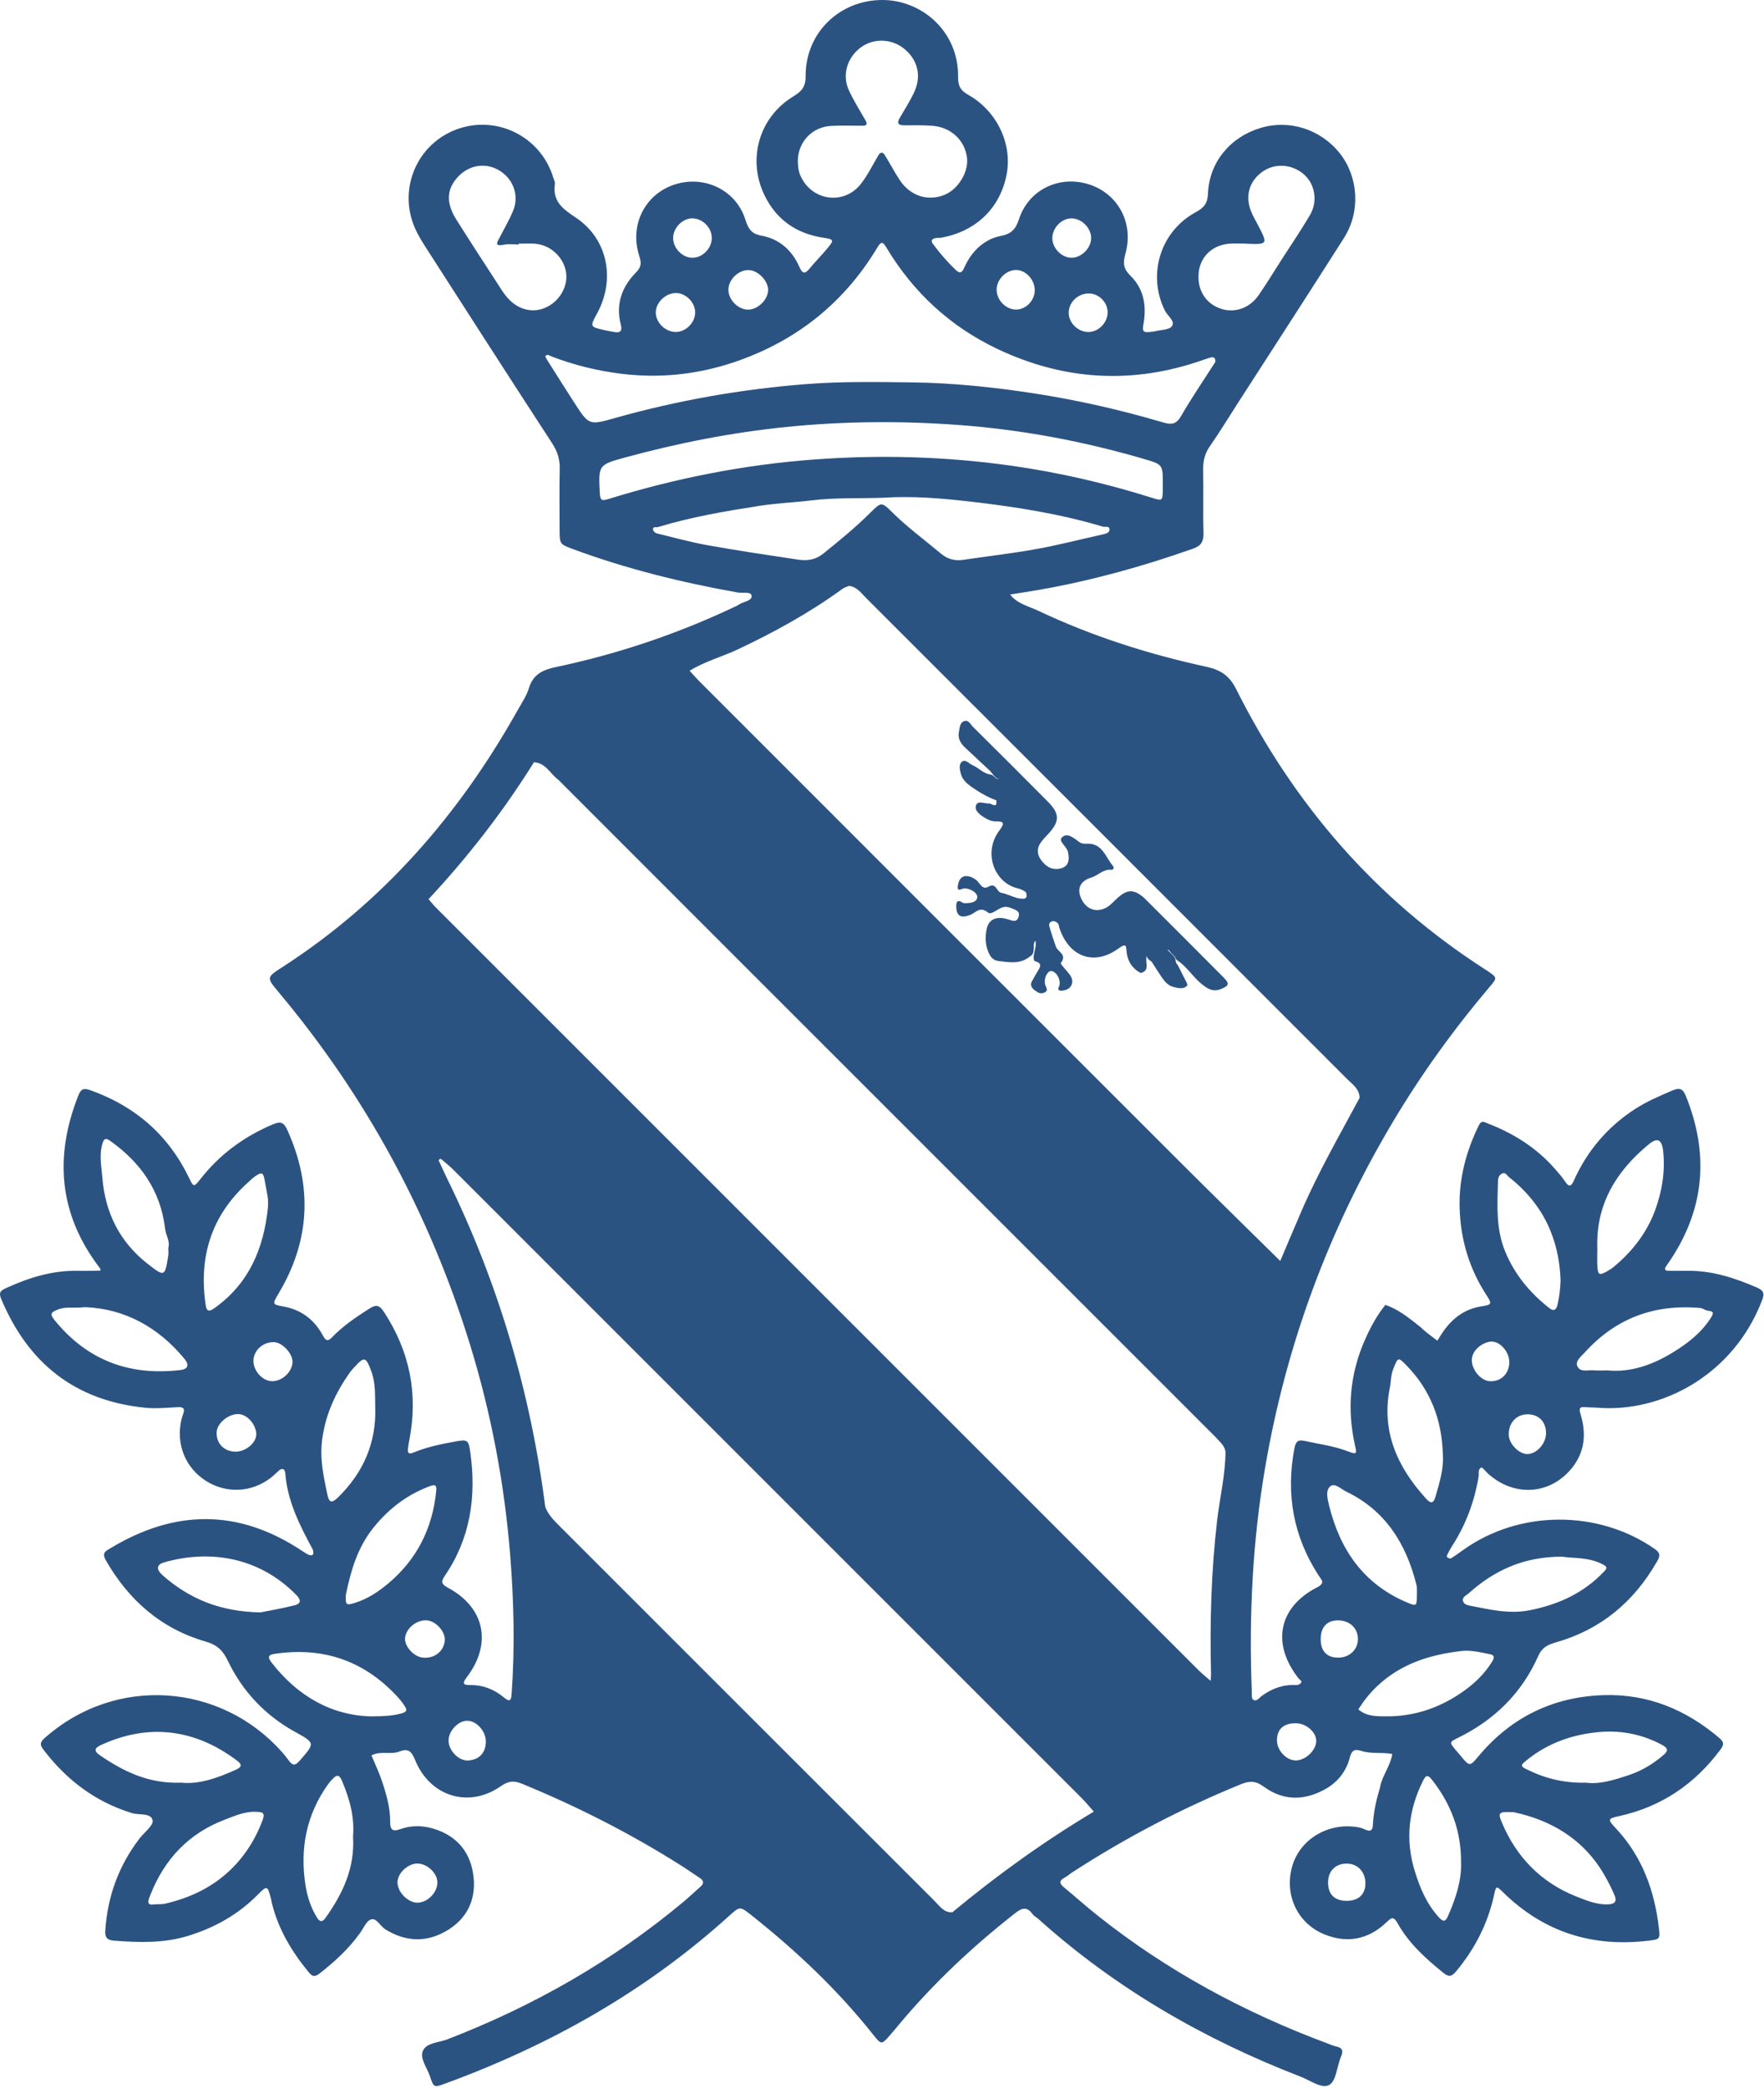<?xml version="1.0" encoding="UTF-8"?>
<svg width="98px" height="116px" viewBox="0 0 98 116" version="1.1" xmlns="http://www.w3.org/2000/svg" xmlns:xlink="http://www.w3.org/1999/xlink">
    <!-- Generator: Sketch 46.2 (44496) - http://www.bohemiancoding.com/sketch -->
    <title>Page 1</title>
    <desc>Created with Sketch.</desc>
    <defs></defs>
    <g id="Welcome" stroke="none" stroke-width="1" fill="none" fill-rule="evenodd">
        <g id="home_4" transform="translate(-119, -65)" fill="#2B5382">
            <g id="Page-1" transform="translate(119, 65)">
                <path d="M95.046,73.211 C94.522,74.036 93.781,74.608 92.979,75.105 C91.843,75.809 90.619,76.252 89.305,76.129 C89.012,76.129 88.773,76.146 88.537,76.124 C88.214,76.095 87.774,76.259 87.623,75.877 C87.512,75.597 87.859,75.335 88.037,75.139 C89.755,73.23 91.921,72.431 94.471,72.663 C94.6,72.675 94.717,72.785 94.847,72.805 C95.127,72.848 95.27,72.859 95.046,73.211 M88.74,69.337 C88.656,66.906 89.786,65.065 91.595,63.572 C92.076,63.175 92.326,63.289 92.397,63.944 C92.519,65.07 92.339,66.167 91.953,67.225 C91.487,68.496 90.678,69.528 89.64,70.387 C89.537,70.473 89.42,70.543 89.304,70.61 C88.856,70.868 88.774,70.835 88.744,70.357 C88.723,70.017 88.74,69.677 88.74,69.337 M86.538,72.441 C86.429,72.93 86.206,72.774 86.011,72.618 C84.966,71.785 84.141,70.783 83.623,69.529 C83.1,68.263 83.184,66.951 83.22,65.636 C83.224,65.456 83.272,65.289 83.43,65.201 C83.632,65.088 83.718,65.299 83.837,65.393 C85.698,66.857 86.623,68.788 86.698,71.14 C86.679,71.58 86.635,72.005 86.538,72.441 M84.847,80.777 C84.381,80.775 83.833,80.207 83.819,79.715 C83.801,79.067 84.219,78.59 84.824,78.569 C85.468,78.547 85.896,78.971 85.891,79.625 C85.886,80.202 85.361,80.78 84.847,80.777 M82.773,76.729 C82.282,76.706 81.81,76.145 81.769,75.625 C81.723,75.049 82.306,74.601 82.783,74.533 C83.3,74.46 83.846,75.076 83.85,75.662 C83.854,76.304 83.394,76.76 82.773,76.729 M81.198,91.716 C81.718,91.656 82.27,91.793 82.795,91.9 C83.105,91.963 82.968,92.194 82.856,92.369 C82.413,93.067 81.82,93.608 81.137,94.068 C79.931,94.88 78.614,95.326 77.157,95.346 L77.056,95.346 C76.492,95.346 75.926,95.361 75.462,94.96 C75.765,94.481 76.103,94.052 76.527,93.653 C77.852,92.409 79.469,91.916 81.198,91.716 M81.58,88.524 C82.997,87.25 84.627,86.479 86.767,86.476 C87.391,86.574 88.236,86.493 89.012,86.89 C89.249,87.012 89.334,87.073 89.12,87.298 C87.989,88.491 86.601,89.13 84.992,89.451 C83.848,89.679 82.801,89.416 81.722,89.211 C81.546,89.178 81.361,89.14 81.294,88.981 C81.188,88.733 81.45,88.64 81.58,88.524 M81.17,103.502 C81.198,104.449 80.886,105.434 80.463,106.398 C80.323,106.716 80.222,106.823 79.932,106.505 C79.255,105.762 78.886,104.875 78.596,103.934 C78.065,102.206 78.25,100.552 79.048,98.944 C79.222,98.592 79.318,98.565 79.582,98.905 C80.604,100.229 81.187,101.694 81.17,103.502 M74.352,92.086 C73.723,92.09 73.377,91.733 73.372,91.077 C73.366,90.408 73.698,90.03 74.302,90.016 C74.952,90.002 75.426,90.422 75.44,91.026 C75.453,91.626 74.986,92.081 74.352,92.086 M73.902,82.569 C74.156,82.356 74.502,82.723 74.792,82.863 C76.976,83.913 78.116,85.758 78.687,88.025 C78.735,88.219 78.712,88.432 78.718,88.564 C78.712,89.232 78.697,89.242 78.181,89.025 C75.765,88.01 74.446,86.101 73.839,83.638 C73.755,83.296 73.626,82.8 73.902,82.569 M77.218,77.066 C77.284,76.739 77.261,76.406 77.394,76.076 C77.666,75.396 77.659,75.363 78.129,75.843 C79.465,77.206 80.101,78.863 80.155,80.752 C80.223,81.585 79.973,82.353 79.753,83.133 C79.619,83.608 79.428,83.475 79.213,83.239 C77.619,81.483 76.722,79.494 77.218,77.066 M84.095,100.672 C86.125,101.1 87.983,102.14 89.154,104.2 C89.355,104.553 89.541,104.917 89.698,105.29 C89.838,105.62 89.719,105.777 89.334,105.791 C88.7,105.815 88.132,105.576 87.576,105.356 C85.623,104.579 84.253,103.182 83.439,101.25 C83.199,100.682 83.261,100.632 84.095,100.672 M84.714,97.867 C85.942,96.828 87.411,96.324 88.964,96.21 C90.129,96.125 91.302,96.364 92.368,96.951 C92.692,97.129 92.663,97.281 92.439,97.475 C91.874,97.966 91.238,98.357 90.533,98.596 C89.704,98.875 88.862,99.139 88.112,99.031 C86.826,99.063 85.772,98.77 84.761,98.263 C84.465,98.115 84.515,98.036 84.714,97.867 M74.776,105.595 C74.097,105.579 73.748,105.189 73.785,104.486 C73.816,103.896 74.242,103.511 74.849,103.528 C75.457,103.544 75.877,104.022 75.855,104.673 C75.834,105.27 75.436,105.61 74.776,105.595 M72.005,97.797 C71.472,97.81 70.932,97.236 70.942,96.667 C70.952,96.048 71.319,95.723 71.999,95.73 C72.557,95.736 73.107,96.205 73.124,96.689 C73.141,97.203 72.555,97.784 72.005,97.797 M65.604,64.598 C56.688,55.689 47.778,46.775 38.866,37.86 C38.674,37.668 38.497,37.462 38.313,37.261 C39.152,36.741 40.11,36.49 40.996,36.072 C43.028,35.115 44.985,34.036 46.803,32.713 C46.909,32.636 47.045,32.6 47.167,32.545 C47.617,32.604 47.858,32.962 48.141,33.245 C57.036,42.133 65.928,51.024 74.815,59.919 C75.119,60.224 75.525,60.478 75.533,60.989 C74.421,63.062 73.244,65.103 72.309,67.267 C71.91,68.193 71.519,69.122 71.124,70.049 C69.284,68.233 67.433,66.426 65.604,64.598 M67.619,84.46 C67.288,87.292 67.209,90.126 67.279,92.97 C67.282,93.105 67.265,93.24 67.258,93.375 C67.029,93.174 66.788,92.986 66.573,92.771 C52.451,78.652 38.331,64.531 24.21,50.409 C24.067,50.265 23.941,50.104 23.807,49.952 C25.999,47.602 27.961,45.074 29.664,42.347 C30.322,42.376 30.562,42.988 31.01,43.31 C43.177,55.491 55.361,67.654 67.531,79.833 C67.745,80.081 68.026,80.284 68.083,80.64 C68.078,81.931 67.767,83.186 67.619,84.46 M52.904,106.235 C52.426,106.25 52.19,105.872 51.911,105.593 C44.964,98.655 38.023,91.712 31.08,84.77 C30.766,84.456 30.454,84.14 30.293,83.713 C29.473,77.333 27.675,71.245 24.838,65.469 C24.675,65.136 24.525,64.797 24.369,64.46 C24.426,64.363 24.493,64.359 24.57,64.439 C24.773,64.616 24.987,64.782 25.176,64.972 C36.815,76.608 48.454,88.246 60.09,99.884 C60.328,100.124 60.542,100.387 60.767,100.64 C57.997,102.295 55.386,104.174 52.904,106.235 M39.336,30.293 C38.378,30.121 37.436,29.862 36.49,29.631 C36.406,29.609 36.29,29.508 36.28,29.432 C36.254,29.217 36.452,29.311 36.553,29.28 C38.391,28.722 40.283,28.399 42.172,28.104 C43.13,27.955 44.128,27.914 45.096,27.797 C46.421,27.635 47.738,27.699 49.058,27.651 C50.692,27.544 52.319,27.681 53.936,27.868 C56.408,28.155 58.868,28.536 61.261,29.254 C61.396,29.294 61.652,29.191 61.639,29.43 C61.63,29.604 61.419,29.654 61.245,29.692 C60.032,29.959 58.827,30.275 57.605,30.496 C56.248,30.741 54.875,30.899 53.51,31.101 C53.045,31.17 52.639,31.059 52.28,30.759 C51.37,29.997 50.411,29.294 49.565,28.456 C48.979,27.876 48.96,27.875 48.35,28.483 C47.531,29.3 46.641,30.027 45.741,30.751 C45.281,31.12 44.823,31.162 44.317,31.086 C42.654,30.836 40.99,30.589 39.336,30.293 M33.324,27.414 C33.246,25.845 33.227,25.824 34.722,25.416 C37.67,24.612 40.657,24.024 43.705,23.717 C46.86,23.399 50.017,23.375 53.165,23.602 C56.688,23.855 60.158,24.503 63.556,25.497 C64.607,25.805 64.606,25.808 64.6,26.936 C64.6,27.038 64.603,27.14 64.6,27.243 C64.583,27.824 64.578,27.836 63.989,27.651 C61.429,26.845 58.819,26.241 56.166,25.868 C52.522,25.357 48.86,25.253 45.179,25.53 C41.302,25.822 37.524,26.57 33.819,27.716 C33.479,27.82 33.344,27.838 33.324,27.414 M31.897,22.357 C31.4,21.586 30.912,20.811 30.423,20.036 C30.371,19.954 30.277,19.815 30.303,19.783 C30.413,19.645 30.533,19.762 30.656,19.808 C31.896,20.281 33.169,20.594 34.494,20.761 C36.984,21.074 39.373,20.72 41.675,19.792 C44.7,18.571 47.068,16.546 48.746,13.742 C48.973,13.36 49.072,13.467 49.243,13.752 C50.736,16.239 52.784,18.136 55.4,19.379 C59.128,21.153 62.959,21.367 66.865,19.987 C66.993,19.942 67.121,19.902 67.249,19.86 C67.47,19.806 67.533,19.917 67.514,20.113 C66.874,21.114 66.203,22.097 65.608,23.125 C65.335,23.594 65.056,23.595 64.605,23.463 C62.264,22.774 59.891,22.231 57.473,21.858 C55.188,21.506 52.899,21.266 50.59,21.241 C48.653,21.22 46.712,21.186 44.78,21.338 C41.188,21.62 37.651,22.24 34.181,23.218 C32.725,23.628 32.725,23.64 31.897,22.357 M28.318,16.673 C28.15,16.508 28.003,16.315 27.875,16.118 C27.026,14.81 26.175,13.504 25.344,12.186 C24.755,11.25 24.815,10.461 25.484,9.78 C26.124,9.129 27.055,9.019 27.801,9.509 C28.547,9.999 28.847,10.899 28.497,11.733 C28.288,12.23 28.012,12.7 27.764,13.181 C27.631,13.44 27.428,13.71 27.998,13.593 C28.258,13.539 28.539,13.583 28.81,13.583 L28.81,13.536 C29.116,13.536 29.423,13.517 29.727,13.54 C30.555,13.604 31.265,14.24 31.434,15.049 C31.589,15.787 31.176,16.62 30.461,17.014 C29.754,17.404 28.936,17.281 28.318,16.673 M37.618,16.281 C38.154,16.322 38.626,16.834 38.62,17.368 C38.612,17.947 38.071,18.467 37.501,18.441 C36.913,18.414 36.399,17.867 36.434,17.305 C36.469,16.741 37.051,16.238 37.618,16.281 M38.481,12.13 C39.068,12.149 39.565,12.677 39.543,13.262 C39.522,13.846 38.965,14.362 38.403,14.318 C37.87,14.275 37.402,13.772 37.396,13.235 C37.389,12.659 37.927,12.113 38.481,12.13 M41.646,15.006 C42.151,15.055 42.685,15.628 42.674,16.113 C42.663,16.665 42.077,17.222 41.53,17.2 C40.961,17.178 40.435,16.605 40.468,16.044 C40.502,15.474 41.094,14.953 41.646,15.006 M44.454,9.722 C44.343,9.458 44.333,9.195 44.323,8.924 C44.343,7.877 45.116,7.054 46.175,6.994 C46.752,6.961 47.334,6.987 47.912,6.984 C48.134,6.984 48.212,6.912 48.085,6.69 C47.764,6.13 47.417,5.58 47.151,4.994 C46.771,4.156 47.069,3.196 47.818,2.637 C48.539,2.099 49.565,2.14 50.268,2.738 C50.994,3.355 51.203,4.231 50.786,5.125 C50.558,5.617 50.261,6.077 49.988,6.546 C49.802,6.868 49.929,6.964 50.253,6.962 C50.765,6.961 51.278,6.949 51.786,6.987 C52.827,7.062 53.597,7.783 53.723,8.76 C53.822,9.537 53.241,10.506 52.488,10.818 C51.564,11.2 50.583,10.897 49.994,10.016 C49.693,9.564 49.445,9.078 49.156,8.617 C49.047,8.442 48.915,8.425 48.792,8.637 C48.483,9.165 48.209,9.721 47.837,10.202 C46.884,11.437 45.056,11.159 44.454,9.722 M56.545,15.004 C57.099,15.071 57.551,15.669 57.479,16.241 C57.409,16.804 56.904,17.237 56.371,17.194 C55.802,17.147 55.324,16.584 55.371,16.015 C55.419,15.434 55.996,14.937 56.545,15.004 M59.525,12.131 C60.097,12.133 60.627,12.669 60.619,13.24 C60.611,13.805 60.044,14.348 59.491,14.319 C58.963,14.292 58.48,13.793 58.463,13.257 C58.444,12.682 58.966,12.128 59.525,12.131 M61.531,17.268 C61.578,17.848 61.107,18.399 60.529,18.441 C59.955,18.483 59.395,17.987 59.372,17.416 C59.349,16.838 59.84,16.327 60.445,16.303 C60.985,16.28 61.487,16.726 61.531,17.268 M66.597,15.114 C66.699,14.233 67.375,13.605 68.317,13.536 C68.588,13.517 68.861,13.533 69.133,13.533 C70.464,13.594 70.462,13.594 69.851,12.437 C69.724,12.198 69.588,11.961 69.492,11.71 C69.157,10.832 69.43,10 70.202,9.495 C70.89,9.045 71.825,9.132 72.461,9.706 C73.057,10.243 73.221,11.19 72.778,11.943 C72.281,12.791 71.724,13.604 71.193,14.433 C70.772,15.089 70.367,15.757 69.923,16.399 C69.415,17.137 68.563,17.415 67.784,17.136 C66.947,16.837 66.489,16.056 66.597,15.114 M26.017,97.799 C25.493,97.834 24.921,97.257 24.92,96.691 C24.918,96.172 25.43,95.615 25.926,95.593 C26.45,95.571 26.985,96.145 26.99,96.734 C26.994,97.361 26.633,97.757 26.017,97.799 M23.482,92.084 C22.974,92.033 22.444,91.428 22.505,90.969 C22.58,90.416 23.194,89.949 23.754,90.02 C24.258,90.083 24.762,90.681 24.71,91.152 C24.641,91.756 24.125,92.148 23.482,92.084 M22.29,95.188 C21.821,95.313 21.36,95.342 20.643,95.349 C18.461,95.306 16.556,94.255 15.086,92.357 C14.906,92.122 14.836,91.939 15.232,91.879 C17.884,91.477 20.151,92.214 22.002,94.174 C22.164,94.346 22.321,94.527 22.45,94.725 C22.577,94.921 22.698,95.079 22.29,95.188 M18.079,106.55 C17.914,106.784 17.763,106.769 17.622,106.544 C17.277,105.994 17.073,105.371 16.975,104.751 C16.651,102.719 17.011,100.813 18.232,99.112 C18.31,99.002 18.401,98.899 18.497,98.804 C18.721,98.579 18.853,98.586 18.995,98.92 C19.423,99.928 19.706,100.956 19.613,102.025 C19.723,103.768 19.036,105.206 18.079,106.55 M9.052,87.526 C8.657,87.18 8.687,86.914 9.138,86.787 C11.708,86.061 14.432,86.521 16.469,88.613 C16.755,88.907 16.699,89.097 16.361,89.18 C15.646,89.358 14.918,89.482 14.47,89.572 C12.226,89.532 10.522,88.815 9.052,87.526 M17.904,79.926 C18.097,78.538 18.648,77.365 19.428,76.255 C19.504,76.145 19.6,76.046 19.691,75.946 C20.247,75.334 20.332,75.371 20.633,76.191 C20.874,76.847 20.828,77.519 20.847,78.192 C20.908,80.158 20.182,81.801 18.795,83.17 C18.453,83.507 18.287,83.494 18.194,83.058 C17.978,82.03 17.75,81.028 17.904,79.926 M23.913,82.548 C24.185,82.448 24.265,82.519 24.235,82.818 C24.03,84.9 23.163,86.634 21.551,87.98 C21.006,88.435 20.417,88.822 19.729,89.039 C19.236,89.193 19.192,89.172 19.21,88.611 C19.478,87.324 19.836,85.984 20.771,84.836 C21.629,83.783 22.647,83.012 23.913,82.548 M23.182,103.524 C23.741,103.522 24.314,104.071 24.299,104.594 C24.282,105.154 23.753,105.687 23.201,105.698 C22.65,105.708 22.045,105.069 22.085,104.519 C22.121,104.027 22.674,103.525 23.182,103.524 M14.589,101.111 C14.167,102.24 13.529,103.221 12.644,104.022 C11.654,104.919 10.463,105.454 9.167,105.755 C9.004,105.793 8.829,105.777 8.579,105.791 C8.079,105.885 8.254,105.518 8.357,105.258 C9.138,103.282 10.484,101.848 12.484,101.089 C13.041,100.878 13.603,100.618 14.233,100.651 C14.558,100.669 14.751,100.673 14.589,101.111 M5.546,97.507 C5.213,97.279 5.233,97.115 5.596,96.947 C8.248,95.719 10.829,96.041 13.169,97.807 C13.523,98.074 13.36,98.199 13.057,98.334 C12.064,98.776 11.057,99.137 10.06,99.03 C8.278,99.101 6.871,98.415 5.546,97.507 M15.122,76.729 C14.589,76.729 14.064,76.148 14.081,75.576 C14.097,75.001 14.63,74.532 15.237,74.561 C15.685,74.58 16.251,75.187 16.25,75.645 C16.248,76.196 15.694,76.729 15.122,76.729 M13.106,80.642 C12.461,80.649 12.007,80.191 12.036,79.565 C12.058,79.08 12.627,78.606 13.14,78.557 C13.661,78.508 14.148,79.025 14.233,79.572 C14.314,80.089 13.699,80.635 13.106,80.642 M11.426,72.494 C11.031,69.809 11.744,67.514 13.789,65.678 C13.916,65.564 14.037,65.442 14.176,65.345 C14.543,65.091 14.633,65.136 14.705,65.577 C14.76,65.908 14.835,66.236 14.882,66.568 C14.905,66.735 14.886,66.908 14.886,67.079 C14.65,69.355 13.833,71.32 11.889,72.686 C11.606,72.885 11.478,72.845 11.426,72.494 M10.033,76.107 C7.213,76.444 4.864,75.582 3.051,73.36 C2.756,72.998 2.793,72.911 3.247,72.737 C3.678,72.572 4.122,72.685 4.716,72.615 C6.897,72.698 8.77,73.699 10.245,75.483 C10.529,75.827 10.441,76.059 10.033,76.107 M5.687,63.541 C5.767,63.271 5.859,63.194 6.094,63.358 C7.804,64.56 8.922,66.144 9.171,68.254 C9.214,68.626 9.46,68.955 9.35,69.321 C9.35,69.482 9.368,69.621 9.347,69.753 C9.163,70.93 9.148,70.948 8.196,70.203 C6.648,68.992 5.843,67.366 5.687,65.426 C5.637,64.804 5.499,64.174 5.687,63.541 M97.635,71.539 C96.377,70.989 95.096,70.57 93.703,70.596 C93.362,70.602 93.022,70.598 92.681,70.593 C92.495,70.59 92.45,70.507 92.558,70.35 C92.655,70.21 92.752,70.069 92.845,69.927 C94.725,67.058 94.935,64.044 93.658,60.883 C93.483,60.45 93.285,60.419 92.909,60.58 C92.19,60.888 91.475,61.191 90.816,61.621 C89.289,62.617 88.167,63.947 87.425,65.605 C87.298,65.89 87.174,65.97 86.966,65.658 C86.797,65.404 86.593,65.172 86.392,64.941 C85.364,63.759 84.077,62.956 82.627,62.399 C82.46,62.335 82.307,62.212 82.157,62.516 C81.441,63.976 81.04,65.503 81.091,67.131 C81.145,68.866 81.624,70.475 82.576,71.939 C82.894,72.429 82.884,72.482 82.335,72.564 C81.432,72.698 80.765,73.17 80.24,73.883 C80.1,74.074 79.981,74.279 79.853,74.478 C79.643,74.318 79.43,74.162 79.224,73.996 C79.091,73.89 78.974,73.765 78.84,73.66 C78.258,73.201 77.681,72.735 76.967,72.488 C76.493,73.071 76.142,73.727 75.838,74.411 C74.995,76.308 74.825,78.27 75.277,80.293 C75.389,80.791 75.371,80.811 74.862,80.617 C74.094,80.324 73.282,80.226 72.489,80.047 C72.1,79.96 71.984,80.08 71.908,80.483 C71.431,83.009 71.853,85.351 73.25,87.512 C73.416,87.77 73.651,87.934 73.169,88.182 C71.018,89.289 70.627,91.324 72.152,93.251 C72.209,93.323 72.357,93.372 72.275,93.489 C72.227,93.557 72.108,93.614 72.025,93.609 C71.313,93.565 70.688,93.789 70.118,94.197 C69.96,94.308 69.82,94.553 69.613,94.419 C69.523,94.36 69.549,94.103 69.542,93.934 C69.383,89.775 69.582,85.642 70.285,81.528 C71.453,74.685 73.826,68.298 77.372,62.341 C78.96,59.675 80.77,57.166 82.777,54.8 C83.189,54.315 83.182,54.309 82.639,53.939 C82.583,53.901 82.526,53.864 82.468,53.827 C76.423,49.933 71.886,44.691 68.678,38.287 C68.298,37.528 67.809,37.212 67.022,37.041 C63.797,36.341 60.664,35.341 57.676,33.927 C57.138,33.673 56.512,33.542 56.119,33.027 C56.687,32.935 57.256,32.851 57.823,32.75 C60.705,32.239 63.514,31.456 66.272,30.483 C66.736,30.319 66.875,30.076 66.861,29.6 C66.826,28.442 66.866,27.282 66.842,26.124 C66.832,25.629 66.924,25.206 67.215,24.789 C67.779,23.98 68.291,23.136 68.824,22.307 C70.775,19.276 72.74,16.254 74.671,13.21 C75.595,11.754 75.468,9.828 74.437,8.522 C73.383,7.188 71.647,6.627 70.047,7.102 C68.364,7.602 67.183,8.996 67.111,10.743 C67.087,11.325 66.873,11.546 66.408,11.801 C64.445,12.878 63.731,15.282 64.721,17.262 C64.865,17.553 65.301,17.834 65.108,18.118 C64.963,18.33 64.49,18.321 64.162,18.403 C64.064,18.428 63.96,18.433 63.858,18.443 C63.572,18.473 63.443,18.436 63.515,18.065 C63.71,17.05 63.572,16.069 62.805,15.318 C62.404,14.925 62.376,14.619 62.524,14.089 C63,12.396 62.114,10.772 60.528,10.252 C58.865,9.707 57.139,10.525 56.602,12.199 C56.422,12.762 56.144,13.004 55.603,13.107 C54.946,13.232 54.411,13.601 54.003,14.127 C53.818,14.365 53.673,14.641 53.546,14.917 C53.422,15.186 53.292,15.182 53.099,14.998 C52.628,14.55 52.207,14.061 51.822,13.539 C51.704,13.378 51.775,13.285 51.915,13.24 C52.04,13.2 52.184,13.223 52.316,13.199 C54.245,12.845 55.583,11.533 55.929,9.661 C56.238,7.987 55.391,6.17 53.792,5.268 C53.337,5.012 53.223,4.755 53.228,4.264 C53.251,1.721 51.198,0.022 49.067,0 C46.67,-0.023 44.75,1.802 44.758,4.219 C44.761,4.846 44.527,5.078 44.054,5.369 C42.176,6.518 41.513,8.829 42.455,10.81 C43.118,12.209 44.248,12.985 45.772,13.212 C46.307,13.292 46.333,13.343 46.033,13.715 C45.691,14.14 45.301,14.523 44.955,14.943 C44.675,15.282 44.549,15.141 44.412,14.83 C44.001,13.897 43.3,13.275 42.297,13.09 C41.735,12.987 41.568,12.701 41.404,12.186 C40.878,10.538 39.101,9.709 37.455,10.258 C35.828,10.8 34.967,12.5 35.509,14.198 C35.635,14.596 35.65,14.815 35.322,15.148 C34.542,15.94 34.195,16.915 34.491,18.044 C34.573,18.353 34.487,18.505 34.15,18.448 C33.949,18.414 33.747,18.381 33.55,18.334 C32.77,18.149 32.771,18.148 33.17,17.416 C34.209,15.507 33.759,13.261 31.983,12.084 C31.26,11.605 30.686,11.182 30.828,10.225 C30.846,10.102 30.766,9.964 30.726,9.833 C30.018,7.556 27.548,6.353 25.325,7.203 C23.145,8.035 22.106,10.519 23.053,12.673 C23.229,13.075 23.466,13.454 23.705,13.823 C26.021,17.429 28.336,21.036 30.675,24.626 C30.97,25.079 31.108,25.518 31.096,26.051 C31.071,27.175 31.086,28.301 31.089,29.426 C31.092,30.225 31.094,30.229 31.826,30.501 C34.795,31.604 37.857,32.356 40.97,32.912 C41.247,32.962 41.724,32.849 41.755,33.091 C41.793,33.387 41.305,33.414 41.059,33.581 C40.948,33.656 40.82,33.708 40.696,33.766 C37.548,35.248 34.267,36.343 30.864,37.061 C30.154,37.211 29.62,37.46 29.387,38.221 C29.249,38.667 28.971,39.073 28.738,39.488 C25.503,45.25 21.284,50.113 15.696,53.719 C14.792,54.302 14.794,54.297 15.506,55.149 C20.346,60.933 23.866,67.439 26.094,74.637 C27.283,78.481 28.028,82.422 28.347,86.432 C28.549,88.978 28.608,91.532 28.424,94.085 C28.396,94.463 28.335,94.581 27.987,94.29 C27.452,93.845 26.83,93.599 26.117,93.608 C25.65,93.613 25.716,93.461 25.95,93.15 C27.348,91.292 26.925,89.295 24.887,88.202 C24.491,87.99 24.5,87.848 24.718,87.529 C26.132,85.454 26.469,83.151 26.132,80.71 C26.032,79.992 25.988,79.953 25.309,80.076 C24.507,80.222 23.707,80.383 22.95,80.7 C22.714,80.798 22.641,80.716 22.663,80.494 C22.68,80.324 22.709,80.155 22.742,79.989 C23.241,77.427 22.761,75.07 21.331,72.88 C21.034,72.424 20.829,72.496 20.467,72.729 C19.75,73.193 19.045,73.666 18.451,74.284 C18.228,74.516 18.109,74.512 17.939,74.194 C17.464,73.308 16.732,72.75 15.717,72.572 C15.118,72.467 15.129,72.441 15.481,71.85 C17.231,68.915 17.373,65.897 15.967,62.784 C15.763,62.332 15.585,62.28 15.142,62.468 C13.539,63.148 12.191,64.143 11.119,65.518 C10.776,65.956 10.751,65.95 10.509,65.446 C9.359,63.053 7.512,61.451 5.017,60.562 C4.65,60.431 4.5,60.486 4.354,60.853 C3.009,64.244 3.267,67.433 5.504,70.388 C5.517,70.388 5.531,70.417 5.561,70.468 C5.613,70.558 5.591,70.597 5.488,70.589 C5.114,70.593 4.739,70.605 4.364,70.596 C2.937,70.562 1.619,70.968 0.338,71.556 C0.036,71.695 -0.085,71.793 0.063,72.15 C1.557,75.722 4.159,77.809 8.06,78.202 C8.674,78.264 9.278,78.2 9.886,78.171 C10.114,78.159 10.293,78.205 10.191,78.505 C10.147,78.633 10.101,78.762 10.072,78.894 C9.771,80.232 10.301,81.539 11.431,82.26 C12.565,82.983 13.966,82.923 15.044,82.095 C15.205,81.971 15.345,81.822 15.5,81.689 C15.694,81.521 15.833,81.627 15.847,81.821 C15.962,83.39 16.654,84.746 17.383,86.091 C17.443,86.325 17.417,86.475 17.119,86.363 C17.004,86.292 16.887,86.226 16.775,86.151 C13.265,83.815 9.723,83.843 6.15,86 C5.882,86.161 5.633,86.245 5.882,86.682 C7.157,88.909 8.965,90.484 11.436,91.196 C12.076,91.38 12.386,91.697 12.655,92.256 C13.473,93.957 14.717,95.281 16.377,96.201 C17.525,96.837 17.504,96.826 16.648,97.812 C16.377,98.125 16.238,98.066 16.038,97.793 C15.917,97.628 15.789,97.468 15.654,97.317 C12.266,93.508 6.438,93.033 2.469,96.563 C2.192,96.81 2.226,96.954 2.429,97.219 C3.707,98.886 5.293,100.094 7.324,100.72 C7.727,100.845 8.392,100.692 8.479,101.126 C8.535,101.406 8.002,101.802 7.737,102.15 C6.591,103.653 5.977,105.35 5.849,107.236 C5.822,107.639 5.953,107.778 6.342,107.808 C7.738,107.917 9.129,107.956 10.486,107.531 C11.936,107.079 13.229,106.357 14.307,105.268 C14.849,104.721 14.86,104.73 15.062,105.507 C15.079,105.573 15.085,105.642 15.101,105.708 C15.454,107.159 16.198,108.401 17.136,109.545 C17.348,109.804 17.478,109.849 17.77,109.62 C18.605,108.964 19.379,108.256 19.999,107.388 C20.194,107.116 20.357,106.706 20.616,106.627 C20.922,106.535 21.119,107 21.403,107.177 C22.516,107.868 23.656,107.925 24.782,107.277 C25.92,106.622 26.448,105.573 26.31,104.278 C26.167,102.949 25.434,102.012 24.128,101.601 C23.499,101.401 22.848,101.39 22.224,101.617 C21.792,101.774 21.672,101.619 21.676,101.214 C21.682,100.421 21.463,99.666 21.214,98.926 C21.053,98.446 20.832,97.986 20.637,97.518 C21.129,97.245 21.697,97.492 22.193,97.3 C22.695,97.106 22.872,97.309 23.06,97.771 C23.89,99.808 26.044,100.472 27.827,99.225 C28.249,98.93 28.555,98.908 29.001,99.091 C32.054,100.347 34.987,101.834 37.78,103.597 C38.154,103.833 38.516,104.086 38.885,104.33 C39.109,104.479 39.117,104.633 38.913,104.811 C38.604,105.079 38.311,105.365 37.998,105.627 C34.052,108.929 29.643,111.44 24.851,113.291 C24.381,113.472 23.711,113.475 23.505,113.905 C23.297,114.336 23.724,114.856 23.883,115.333 C24.093,115.967 24.108,115.975 24.704,115.757 C30.543,113.624 35.872,110.625 40.5,106.438 C41.101,105.894 41.105,105.888 41.74,106.391 C44.231,108.365 46.528,110.535 48.51,113.029 C48.965,113.6 48.972,113.596 49.441,113.064 C49.599,112.885 49.749,112.7 49.902,112.517 C51.829,110.207 54.005,108.158 56.371,106.302 C56.759,105.996 57.036,105.881 57.362,106.331 C57.439,106.437 57.573,106.501 57.674,106.591 C61.974,110.459 66.895,113.294 72.271,115.37 C72.801,115.574 73.456,116.071 73.864,115.812 C74.248,115.568 74.272,114.782 74.499,114.255 C74.646,113.914 74.574,113.758 74.223,113.683 C74.059,113.648 73.902,113.575 73.744,113.516 C69.126,111.795 64.837,109.485 60.974,106.409 C60.335,105.899 59.725,105.355 59.095,104.834 C58.839,104.622 58.84,104.465 59.145,104.307 C59.294,104.23 59.422,104.11 59.565,104.017 C62.536,102.086 65.662,100.457 68.943,99.116 C69.426,98.92 69.765,98.926 70.205,99.25 C71.303,100.057 72.489,100.039 73.655,99.374 C74.334,98.988 74.801,98.38 74.989,97.635 C75.1,97.197 75.286,97.161 75.627,97.268 C76.19,97.445 76.78,97.327 77.348,97.438 C77.258,98.038 76.877,98.524 76.713,99.094 C76.685,99.192 76.674,99.295 76.644,99.393 C76.442,100.045 76.307,100.708 76.27,101.391 C76.257,101.642 76.168,101.769 75.897,101.657 C75.771,101.604 75.644,101.548 75.512,101.521 C73.868,101.196 72.247,102.127 71.797,103.651 C71.333,105.222 72.054,106.825 73.553,107.448 C74.838,107.981 76.022,107.748 77.028,106.786 C77.299,106.527 77.417,106.436 77.639,106.834 C78.265,107.953 79.197,108.798 80.185,109.594 C80.511,109.856 80.662,109.793 80.909,109.496 C81.952,108.242 82.666,106.837 83.011,105.241 C83.115,104.762 83.132,104.752 83.504,105.119 C85.769,107.346 88.487,108.188 91.615,107.806 C92.207,107.733 92.233,107.717 92.162,107.113 C91.918,105.039 91.243,103.15 89.79,101.591 C89.291,101.057 89.305,101.033 89.979,100.882 C92.304,100.364 94.144,99.116 95.565,97.214 C95.763,96.949 95.807,96.798 95.535,96.565 C93.678,94.973 91.535,94.089 89.088,94.168 C86.3,94.258 83.96,95.385 82.152,97.548 C81.65,98.147 81.643,98.142 81.145,97.536 C81.059,97.431 80.967,97.33 80.879,97.225 C80.518,96.794 80.511,96.781 80.988,96.547 C83.02,95.552 84.546,94.059 85.463,91.984 C85.67,91.516 85.996,91.364 86.445,91.236 C88.925,90.529 90.759,88.999 92.039,86.775 C92.21,86.477 92.294,86.3 91.923,86.042 C88.786,83.861 84.405,83.874 81.289,86.104 C81.069,86.262 80.848,86.421 80.62,86.567 C80.581,86.592 80.497,86.567 80.445,86.542 C80.372,86.507 80.364,86.439 80.405,86.365 C80.488,86.216 80.559,86.062 80.651,85.92 C81.421,84.734 81.908,83.442 82.141,82.05 C82.172,81.867 82.087,81.614 82.294,81.528 C82.357,81.502 82.529,81.735 82.652,81.849 C84.107,83.177 86.124,83.051 87.333,81.547 C88.058,80.645 88.133,79.62 87.807,78.557 C87.7,78.209 87.777,78.138 88.1,78.171 C88.302,78.192 88.509,78.182 88.712,78.199 C92.315,78.503 96.307,76.372 97.887,72.247 C98.012,71.921 98.033,71.713 97.635,71.539" id="Fill-1"></path>
                <path d="M63.594,49.911 C63.57,49.887 63.546,49.862 63.52,49.84 C62.97,49.395 62.632,49.4 62.092,49.877 C61.864,50.078 61.675,50.326 61.387,50.456 C60.842,50.702 60.326,50.488 60.062,49.903 C59.825,49.376 60,48.941 60.628,48.75 C61.015,48.632 61.298,48.263 61.752,48.319 C61.837,48.331 61.919,48.206 61.833,48.106 C61.412,47.615 61.246,46.82 60.364,46.87 C60.236,46.878 60.077,46.86 59.977,46.789 C59.67,46.573 59.306,46.221 58.996,46.52 C58.773,46.738 59.273,47.016 59.338,47.347 C59.443,47.881 59.311,48.207 58.789,48.268 C58.371,48.317 58.079,48.1 57.843,47.782 C57.614,47.476 57.591,47.149 57.801,46.835 C57.93,46.639 58.105,46.472 58.264,46.296 C58.869,45.63 58.876,45.204 58.235,44.555 C56.848,43.152 55.448,41.761 54.048,40.372 C53.916,40.24 53.815,39.988 53.587,40.054 C53.314,40.131 53.322,40.422 53.275,40.649 C53.195,41.024 53.371,41.304 53.631,41.546 C54.077,41.964 54.525,42.38 54.973,42.797 C55.078,42.895 55.148,43.024 55.254,43.121 C55.3,43.175 55.353,43.221 55.412,43.261 C55.413,43.261 55.516,43.26 55.516,43.26 C55.516,43.26 55.416,43.285 55.416,43.285 C55.355,43.254 55.302,43.212 55.255,43.162 C55.181,43.085 55.098,43.025 54.986,43.021 C54.61,42.95 54.357,42.649 54.021,42.503 C53.824,42.418 53.627,42.14 53.423,42.331 C53.257,42.485 53.323,42.784 53.386,43.005 C53.472,43.304 53.697,43.517 53.947,43.694 C54.385,44.003 54.842,44.277 55.349,44.46 C55.411,44.91 55.15,44.68 54.978,44.636 C54.72,44.663 54.339,44.448 54.231,44.722 C54.11,45.027 54.442,45.263 54.7,45.424 C54.867,45.528 55.075,45.624 55.266,45.626 C55.744,45.63 55.865,45.677 55.518,46.14 C54.59,47.377 55.252,49.038 56.519,49.343 C56.678,49.381 56.84,49.45 56.972,49.544 C57.03,49.584 57.038,49.724 57.03,49.815 C57.026,49.859 56.933,49.927 56.88,49.927 C56.746,49.928 56.607,49.916 56.48,49.877 C56.19,49.79 55.913,49.654 55.619,49.594 C55.352,49.54 55.356,49.009 54.911,49.259 C54.542,49.466 54.426,49.005 54.193,48.854 C54.046,48.758 53.905,48.682 53.731,48.67 C53.361,48.645 53.258,48.948 53.215,49.19 C53.143,49.602 53.449,49.342 53.595,49.35 C53.936,49.367 54.298,49.604 54.293,49.827 C54.285,50.142 53.878,50.178 53.57,50.173 C53.537,50.172 53.5,50.16 53.474,50.142 C53.219,49.961 53.124,50.079 53.125,50.337 C53.126,50.887 53.375,51.027 53.9,50.826 C54.204,50.71 54.431,50.319 54.89,50.695 C55.109,50.874 55.502,50.355 55.888,50.379 C55.988,50.386 56.092,50.409 56.182,50.45 C56.388,50.544 56.686,50.588 56.592,50.92 C56.501,51.24 56.292,51.167 56.032,51.082 C55.352,50.86 54.91,51.064 54.804,51.657 C54.734,52.052 54.738,52.462 54.896,52.858 C55.007,53.133 55.159,53.347 55.455,53.383 C56.058,53.458 56.674,53.579 57.209,53.141 C57.587,52.94 57.312,52.514 57.517,52.254 C57.618,52.618 57.374,52.955 57.436,53.314 C57.442,53.344 57.472,53.369 57.491,53.396 C57.709,53.454 57.884,53.54 57.732,53.811 C57.599,54.047 57.455,54.277 57.327,54.516 C57.203,54.747 57.341,54.91 57.51,55.031 C57.643,55.126 57.786,55.226 57.977,55.156 C58.298,55.041 58.102,54.861 58.06,54.68 C57.984,54.353 58.182,53.949 58.384,53.944 C58.616,53.939 58.876,54.269 58.872,54.621 C58.871,54.687 58.858,54.76 58.829,54.819 C58.718,55.042 58.914,55.042 59.014,55.033 C59.504,54.991 59.722,54.576 59.458,54.186 C59.288,53.936 58.889,53.552 58.934,53.496 C59.308,53.019 58.762,52.879 58.662,52.591 C58.529,52.209 58.397,51.827 58.293,51.437 C58.255,51.296 58.366,51.171 58.522,51.172 C58.608,51.173 58.718,51.229 58.772,51.296 C58.83,51.368 58.832,51.484 58.864,51.578 C59.409,53.17 60.787,53.669 62.133,52.694 C62.613,52.345 62.551,52.574 62.596,52.927 C62.658,53.424 62.916,53.814 63.372,54.052 C63.898,53.924 63.617,53.492 63.694,53.184 C63.692,53.173 63.689,53.089 63.689,53.089 C63.689,53.089 63.692,53.1 63.691,53.084 C63.728,53.232 63.84,53.337 63.977,53.42 C64.158,53.701 64.337,53.985 64.523,54.263 C64.694,54.518 64.896,54.758 65.202,54.831 C65.455,54.891 65.764,54.972 65.953,54.751 C66.01,54.685 65.824,54.402 65.739,54.223 C65.64,54.013 65.53,53.809 65.425,53.602 C65.316,53.509 65.317,53.373 65.292,53.245 C65.236,53.141 65.16,53.057 65.076,52.978 C65.023,52.933 64.975,52.884 64.928,52.833 C64.927,52.833 64.851,52.767 64.851,52.767 C64.851,52.767 64.948,52.791 64.949,52.789 C64.982,52.849 65.024,52.903 65.077,52.947 C65.156,53.025 65.233,53.106 65.299,53.197 C65.318,53.274 65.363,53.334 65.435,53.372 C65.947,53.717 66.266,54.26 66.737,54.647 C67.056,54.909 67.379,55.135 67.839,54.94 C68.267,54.76 68.323,54.649 67.993,54.316 C66.532,52.841 65.062,51.378 63.594,49.911" id="Fill-3"></path>
            </g>
        </g>
    </g>
</svg>